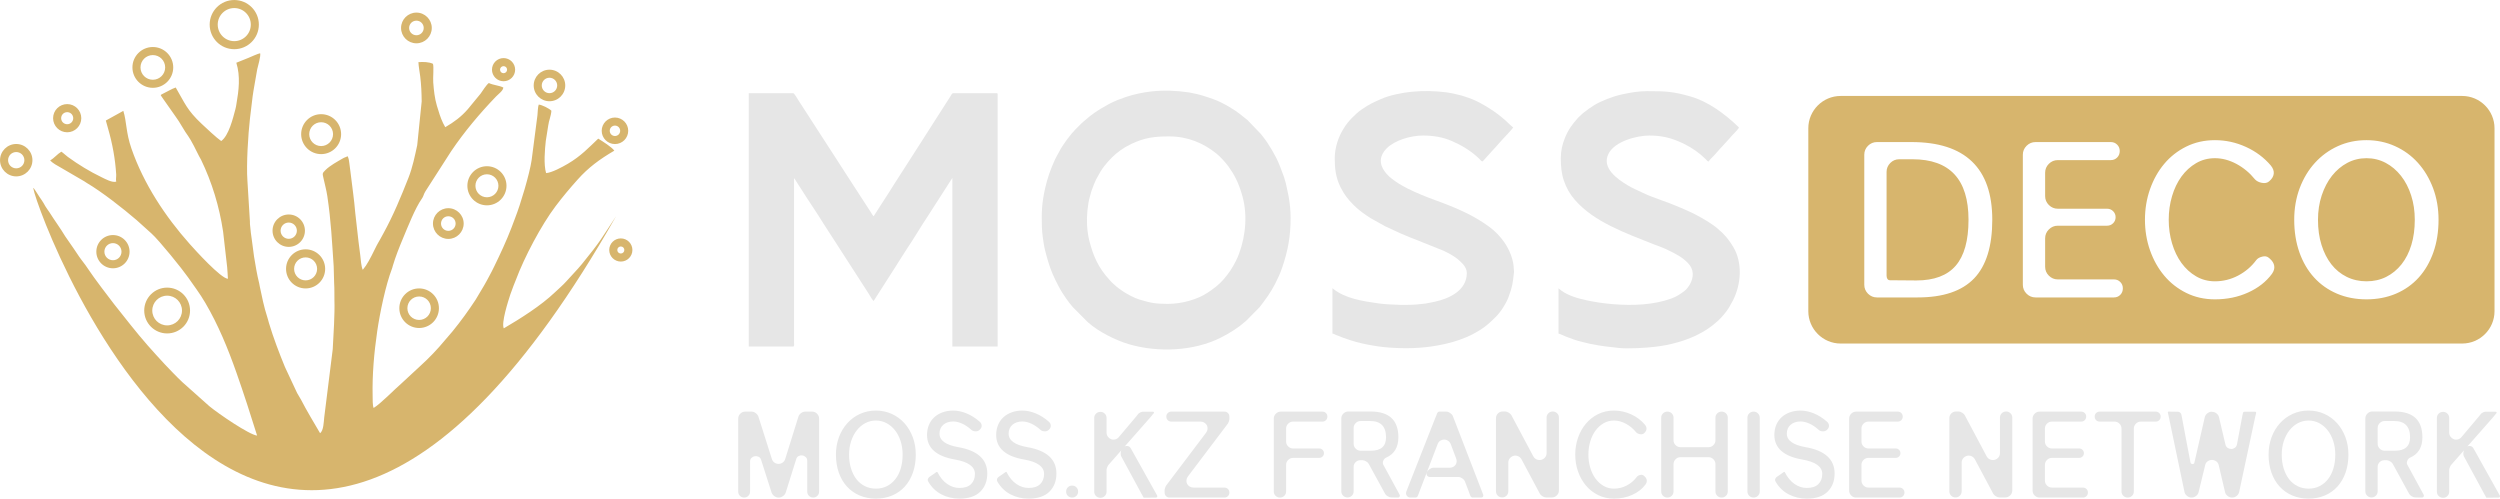 <?xml version="1.0" encoding="UTF-8"?> <!-- Creator: CorelDRAW 2019 (64-Bit) --> <svg xmlns="http://www.w3.org/2000/svg" xmlns:xlink="http://www.w3.org/1999/xlink" xmlns:xodm="http://www.corel.com/coreldraw/odm/2003" xml:space="preserve" width="94.25mm" height="18.798mm" style="shape-rendering:geometricPrecision; text-rendering:geometricPrecision; image-rendering:optimizeQuality; fill-rule:evenodd; clip-rule:evenodd" viewBox="0 0 15644.7 3120.36"> <defs> <style type="text/css"> <![CDATA[ .fil0 {fill:#D7B56D} .fil2 {fill:#D7B56D} .fil1 {fill:#E6E6E6} .fil3 {fill:#E6E6E6;fill-rule:nonzero} ]]> </style> </defs> <g id="Слой_x0020_1">  <g id="_1998396047056"> <path class="fil0" d="M210.66 1177.38c15.69,20.87 34.03,53.42 49.61,74.43 7.87,10.39 16.43,27.06 23.31,38.79 10.24,17.68 17.01,23.72 25.78,37.88 32.5,51.94 67.66,98.63 98.78,150.72l50.23 72.44c16,21.86 32.15,49.8 50.03,72.75 14.21,18.36 37.36,48.85 50.66,70.05 20.58,32.6 128.51,175.8 154.92,208.97 68.32,85.72 137.71,175.74 209.18,257.22 36.09,40.98 70.63,78.68 107.26,118.37 18.44,20.12 35.27,37.22 54.2,56.57 19.29,19.82 37.27,38.03 56.75,56.19l168.02 149.72c58,48.02 250.27,179.45 299.45,184.45 -41.32,-132.89 -83.53,-263.56 -129.71,-394.84 -53.67,-152.02 -112.66,-296.16 -194.66,-436.16 -35.27,-60.34 -71.11,-106.37 -107.7,-159.3 -34.41,-49.66 -182.33,-233.17 -229.02,-274.58l-92.08 -82.96c-86.43,-74.38 -218.76,-177.93 -313.26,-233.53 -6.72,-4.02 -8.96,-6.21 -15.25,-10.06l-148.91 -86.78c-18.21,-9.86 -48.9,-26.97 -64.47,-43.31 24.43,-14.31 44.78,-40.37 70.15,-55.24 13.2,8.86 27.16,23.07 40.5,32.78 67.53,49 136.66,91.21 211.86,127.48 22.54,10.91 66.1,35.07 90.88,27.31 -3.49,-12.63 0.66,-30.51 -0.15,-44.55 -5.91,-97.5 -23.54,-193.15 -50.84,-287.45 -5.25,-17.96 -8.96,-34.36 -14.01,-50.41 39.51,-23.07 71.43,-38.23 109.45,-60.52 21.6,69.47 15.49,134.14 50.84,236.02 76.59,221.02 211.92,425.49 364.45,596.76 36.73,41.4 194.61,215.47 239.26,218.1 -0.9,-24.2 -3.04,-47.31 -4.71,-72.52l-25.45 -222.73c-23.39,-156.16 -69.28,-308.18 -138.34,-450.6 -3.95,-8.02 -9.3,-15.16 -13.05,-23.45 -8.96,-20.1 -52.85,-105.69 -66.58,-123.08 -22.11,-28.25 -56.17,-93.25 -77.67,-120.61l-79.63 -113.27c-14.49,-23.01 -21.01,-22.62 -6.16,-29.45 25.4,-11.87 62.81,-34.59 84.92,-41.37 59.33,101.22 68.82,139.2 163.22,228.21 25.53,24.07 94.05,88.31 121.41,106.75 46.99,-33.07 73.38,-141.09 88.92,-199.67 3.54,-13.33 3.95,-18.34 6.24,-31.74 14.82,-85.05 25.98,-173.16 -0.56,-258.55l74.61 -29.98c15.87,-6.39 63.01,-28.25 74.58,-29.31 4.86,17.68 -14.11,80.49 -18.39,100.03l-17.86 102.22c-4.78,23.97 -7.2,44.37 -11.02,68.42l-16.62 138.29c-11.35,98.75 -23.07,286.63 -15.92,388.09l15.54 253.57c0.46,7.62 0.33,11.09 0.33,17.91l5.66 54.89c2.14,14.24 2.62,22.82 5.15,37.08l14.69 110.78c9.58,56.8 18.34,113.12 32.4,168.88 2.09,8.38 1.94,11.2 3.52,18.72 13.06,62.71 26.59,129.57 46.51,190.43 5.05,15.06 6.57,24.02 10.91,38.51 28.22,93.64 63.01,185.08 100.23,275.66l76.01 162.46c7.24,14.06 17.43,28.02 24.63,42.08 35.36,68.7 79.58,141.91 119.13,209.33 22.57,-15.97 22.92,-72.62 25.91,-97.97l53.28 -427.31c4.86,-84.16 13.53,-226.5 10.67,-304.64l-0.28 -53.6c0.28,-19.12 -0.66,-34.08 -1.48,-53.85l-2.95 -107.75c-10.82,-154.87 -15.97,-279.73 -39.74,-438.17 -5.91,-38.89 -15.74,-73.48 -24.32,-113.27 -6.04,-27.97 -8.57,-29.26 12.83,-50.13 29.5,-28.78 71.33,-50.89 107.78,-72.24 14.54,-8.53 17.01,-6.44 30.41,-14.29 7.62,13 9.81,32.2 11.24,45.22 1.73,15.44 4.02,29.5 5.73,43.99 10.34,88.11 23.97,177.79 31.26,266.52l20.02 176.8c3.47,29.83 7.72,56.98 11.2,87.58 2.52,23.36 6.14,71.48 15.62,90.98l19.64 -26.03c22.01,-32.78 49.6,-89.87 66.91,-125.14 6.62,-13.25 13.53,-23.72 20.77,-36.92 7.59,-14.06 14.26,-26.16 21.35,-38.99 62,-112.41 110.6,-230.01 157.39,-348.95 25.75,-65.33 39.8,-135.48 54.76,-204l27.92 -273.57c-0.43,-51.04 -2.66,-105.5 -9.05,-156.12 -3.92,-30.92 -9.96,-60.37 -11.3,-89.83 28.12,-2.27 65.48,-1.99 90.98,10.39 6.34,20.63 -0.71,86.78 1.66,116.33 3.97,50.84 8.63,97.25 22.97,146.39 3,10.44 5.43,16.63 8.43,26.69 10.67,37.17 23.74,72.95 43.79,107.21 56.24,-32.88 99.41,-64.9 141.06,-112.51l80.01 -97.25c11.72,-16.07 36.07,-55.66 51.66,-66.68 28.68,13.83 62.38,14.34 90.73,28.12 -1.15,20.15 -29.7,39.46 -46.41,56.95 -102.12,106.55 -197.28,219.24 -279.86,341.48l-160.45 249.93c-3,5.91 -6.16,10.14 -8.4,15.69 -5.28,12.71 -6.76,20.1 -14.96,31.72 -42.26,60.01 -88.49,178.51 -117.61,247.84 -23.49,56.04 -46.66,114.09 -64.09,172.8 -1.96,6.62 -2.19,10.06 -4.81,16.48 -39.99,104.51 -76.11,278.33 -92.64,392.57 -19.49,134.9 -31.69,270.47 -28.6,406.99 0.43,16.78 -0.9,57.75 6.29,72.95 45.51,-28.07 128.38,-114.32 175.27,-154.77l114.55 -106.07c56.19,-50.56 109.94,-107.03 157.11,-164.12l46.76 -54.56c53.18,-65.28 98.83,-128.43 144.81,-198.39l52.85 -88.77c11.87,-19.77 20.96,-38.03 32.12,-58.46 11.72,-21.35 20.82,-39.27 31.26,-60.95 38.79,-79.48 75.91,-159.15 107.65,-241.55l22.87 -60.85c34.36,-87.49 90.73,-276.43 103.45,-362.92l36.32 -280.19c1.48,-16.02 2.81,-55.86 8.15,-66.96 19.26,1.1 65.18,23.84 79.19,38.41 -2.09,33.41 -16.05,61.38 -19.87,92.92l-15.25 96.31c-5.66,50.61 -14.24,148.45 2.11,201.05 35.87,-2.9 97.49,-35.89 135.62,-58.18 82.48,-48.32 133.14,-103.16 190.51,-157.54 26.54,16.43 84.69,52.65 100.64,75.29 -93.15,54.56 -162.72,106.12 -229.43,180.83 -49.42,55.19 -92.64,106.52 -138.1,166.74 -89.3,118.09 -196.04,320.08 -248.46,461.04 -4.86,12.91 -9.4,23.16 -14.54,36.27l-20.2 54.94c-14.59,44.83 -57.33,178.03 -41.03,212.19 103.13,-60.42 232.35,-141.66 320.8,-226.1 23.64,-22.64 49.42,-43.99 71.01,-68.44 32.12,-36.35 67.48,-71.43 97.49,-108.18 119.76,-146.9 120.76,-158.54 213.3,-298.77 -2271.69,3998.85 -3709.61,-263.2 -3644.43,-175.88zm1701.68 382.88c33.75,0 64.42,13.73 86.53,35.84 22.11,22.11 35.84,52.8 35.84,86.53 0,33.75 -13.73,64.44 -35.84,86.55 -22.11,22.11 -52.79,35.84 -86.53,35.84 -33.73,0 -64.42,-13.73 -86.53,-35.84 -22.11,-22.11 -35.84,-52.8 -35.84,-86.55 0,-33.73 13.73,-64.42 35.84,-86.53 22.11,-22.11 52.8,-35.84 86.53,-35.84zm50.89 71.48c-12.96,-12.95 -31.02,-21.05 -50.89,-21.05 -19.87,0 -37.93,8.1 -50.89,21.05 -12.96,12.96 -21.06,31.02 -21.06,50.89 0,19.89 8.1,37.95 21.06,50.89 12.96,12.96 31.02,21.06 50.89,21.06 19.87,0 37.93,-8.1 50.89,-21.06 12.96,-12.95 21.06,-31.01 21.06,-50.89 0,-19.87 -8.1,-37.93 -21.06,-50.89zm659.52 173.18c34.11,0 65.09,13.86 87.48,36.27 22.49,22.49 36.37,53.47 36.37,87.58 0,34.21 -13.88,65.18 -36.27,87.59 -22.34,22.34 -53.37,36.25 -87.58,36.25 -34.13,0 -65.1,-13.91 -87.49,-36.25 -22.44,-22.49 -36.35,-53.47 -36.35,-87.59 0,-34.21 13.91,-65.23 36.25,-87.58 22.39,-22.41 53.37,-36.27 87.59,-36.27zm51.99 71.86c-13.2,-13.25 -31.64,-21.45 -51.99,-21.45 -20.3,0 -38.69,8.25 -51.94,21.5 -13.21,13.2 -21.5,31.64 -21.5,51.94 0,20.3 8.23,38.74 21.45,51.99 13.25,13.2 31.69,21.45 51.99,21.45 20.3,0 38.74,-8.3 51.94,-21.5 13.25,-13.25 21.5,-31.64 21.5,-51.94 0,-20.35 -8.2,-38.79 -21.45,-51.99zm476.38 -1513.26c19.92,0 38.08,8.15 51.18,21.21 13.16,13.2 21.3,31.36 21.3,51.27 0,20.02 -8.13,38.16 -21.2,51.22 -13.11,13.1 -31.26,21.25 -51.27,21.25 -19.87,0 -38.03,-8.15 -51.13,-21.25 -13.21,-13.2 -21.36,-31.36 -21.36,-51.22 0,-20.02 8.15,-38.18 21.26,-51.27 13.05,-13.06 31.21,-21.21 51.22,-21.21zm15.67 56.8c-3.95,-3.9 -9.58,-6.37 -15.67,-6.37 -6.09,0 -11.67,2.52 -15.59,6.42 -3.95,3.97 -6.47,9.53 -6.47,15.64 0,6.14 2.47,11.72 6.37,15.59 3.97,4 9.54,6.47 15.69,6.47 6.09,0 11.67,-2.52 15.64,-6.47 3.9,-3.92 6.42,-9.49 6.42,-15.59 0,-6.11 -2.47,-11.72 -6.39,-15.69zm-3065.38 480.73c27.92,0 53.22,11.39 71.61,29.68 18.41,18.49 29.8,43.81 29.8,71.72 0,27.82 -11.39,53.23 -29.7,71.63 -18.49,18.39 -43.79,29.78 -71.71,29.78 -27.84,0 -53.23,-11.39 -71.63,-29.7 -18.39,-18.47 -29.78,-43.89 -29.78,-71.71 0,-27.92 11.39,-53.23 29.68,-71.63 18.49,-18.39 43.89,-29.78 71.72,-29.78zm36.12 65.28c-9.25,-9.15 -22.06,-14.87 -36.12,-14.87 -14.06,0 -26.92,5.78 -36.12,14.87 -9.16,9.25 -14.87,22.06 -14.87,36.12 0,14.06 5.76,26.92 14.87,36.12 9.2,9.1 22.06,14.87 36.12,14.87 14.06,0 26.87,-5.73 36.12,-14.87 9.1,-9.2 14.86,-22.06 14.86,-36.12 0,-14.06 -5.71,-26.87 -14.86,-36.12zm3747.39 525.61c19.92,0 38.08,8.13 51.18,21.2 13.16,13.2 21.31,31.36 21.31,51.27 0,20.02 -8.15,38.18 -21.21,51.22 -13.1,13.11 -31.26,21.26 -51.27,21.26 -19.87,0 -38.03,-8.15 -51.13,-21.26 -13.2,-13.2 -21.35,-31.36 -21.35,-51.22 0,-20.02 8.15,-38.16 21.25,-51.27 13.06,-13.06 31.21,-21.2 51.22,-21.2zm15.69 56.8c-3.97,-3.92 -9.58,-6.39 -15.69,-6.39 -6.09,0 -11.67,2.52 -15.59,6.42 -3.95,3.97 -6.47,9.54 -6.47,15.64 0,6.14 2.47,11.72 6.39,15.59 3.95,4 9.53,6.47 15.67,6.47 6.11,0 11.69,-2.52 15.64,-6.47 3.9,-3.92 6.42,-9.48 6.42,-15.59 0,-6.09 -2.47,-11.72 -6.37,-15.67zm-3480.26 -897.35c24.3,0 46.46,9.91 62.38,25.83 15.92,15.92 25.83,38.08 25.83,62.38 0,24.25 -9.91,46.31 -25.83,62.28 -15.92,16 -38.08,25.91 -62.38,25.91 -24.25,0 -46.33,-9.91 -62.28,-25.81 -16.02,-16.07 -25.93,-38.13 -25.93,-62.38 0,-24.3 9.91,-46.46 25.83,-62.38 16.05,-15.92 38.13,-25.83 62.38,-25.83zm26.72 61.47c-6.76,-6.77 -16.28,-11.06 -26.72,-11.06 -10.44,0 -19.97,4.28 -26.79,11.01 -6.71,6.82 -11.01,16.35 -11.01,26.79 0,10.42 4.3,19.97 11.01,26.77 6.82,6.72 16.35,11.01 26.79,11.01 10.44,0 19.97,-4.28 26.72,-11.06 6.77,-6.76 11.06,-16.3 11.06,-26.72 0,-10.44 -4.28,-19.97 -11.06,-26.74zm2991.4 -276.81c27.26,0 51.99,11.1 69.8,28.92 17.83,17.83 28.93,42.56 28.93,69.82 0,27.26 -11.1,51.99 -28.93,69.82 -17.81,17.81 -42.54,28.92 -69.8,28.92 -27.26,0 -51.99,-11.1 -69.82,-28.92 -17.83,-17.83 -28.92,-42.56 -28.92,-69.82 0,-27.26 11.09,-51.99 28.92,-69.82 17.83,-17.81 42.56,-28.92 69.82,-28.92zm34.16 64.57c-8.71,-8.73 -20.82,-14.16 -34.16,-14.16 -13.35,0 -25.45,5.43 -34.18,14.16 -8.71,8.71 -14.14,20.82 -14.14,34.16 0,13.35 5.43,25.45 14.14,34.16 8.73,8.73 20.83,14.16 34.18,14.16 13.35,0 25.45,-5.43 34.16,-14.16 8.71,-8.71 14.16,-20.82 14.16,-34.16 0,-13.35 -5.44,-25.45 -14.16,-34.16zm375.66 234.88c22.82,0 43.54,9.33 58.61,24.3 15.06,15.16 24.38,35.89 24.38,58.71 0,22.82 -9.33,43.56 -24.3,58.61 -15.16,15.06 -35.87,24.4 -58.69,24.4 -22.84,0 -43.56,-9.35 -58.63,-24.32 -15.06,-15.14 -24.38,-35.87 -24.38,-58.69 0,-22.82 9.33,-43.56 24.3,-58.61 15.16,-15.07 35.87,-24.4 58.71,-24.4zm23.11 59.89c-5.86,-5.76 -14.11,-9.48 -23.11,-9.48 -9.01,0 -17.26,3.72 -23.12,9.48 -5.76,5.86 -9.48,14.11 -9.48,23.12 0,9 3.72,17.25 9.48,23.11 5.86,5.76 14.11,9.48 23.12,9.48 9,0 17.25,-3.72 23.11,-9.48 5.76,-5.86 9.48,-14.11 9.48,-23.11 0,-9.01 -3.72,-17.26 -9.48,-23.12zm-2064.6 546.86c28.02,0 53.38,11.4 71.68,29.7 18.29,18.29 29.68,43.66 29.68,71.68 0,27.92 -11.39,53.37 -29.68,71.66 -18.29,18.31 -43.66,29.7 -71.68,29.7 -27.92,0 -53.37,-11.39 -71.66,-29.7 -18.31,-18.29 -29.7,-43.74 -29.7,-71.66 0,-28.02 11.39,-53.38 29.7,-71.68 18.29,-18.29 43.74,-29.7 71.66,-29.7zm36.04 65.33c-9.2,-9.2 -21.98,-14.91 -36.04,-14.91 -14.06,0 -26.82,5.71 -36.02,14.91 -9.2,9.2 -14.92,21.98 -14.92,36.04 0,14.04 5.73,26.82 14.92,36.02 9.2,9.2 21.96,14.91 36.02,14.91 14.06,0 26.84,-5.71 36.04,-14.91 9.2,-9.2 14.91,-21.98 14.91,-36.02 0,-14.06 -5.71,-26.84 -14.91,-36.04zm-796.99 392.29c39.54,0 75.48,16.05 101.4,41.98 25.91,25.91 41.98,61.85 41.98,101.4 0,39.56 -16.07,75.48 -41.98,101.4 -26.03,25.88 -61.9,41.98 -101.4,41.98 -39.51,0 -75.39,-16.1 -101.32,-41.98 -25.96,-26.03 -42.06,-61.9 -42.06,-101.4 0,-39.51 16.1,-75.39 41.98,-101.32 25.91,-26.01 61.85,-42.06 101.4,-42.06zm65.75 77.62c-16.77,-16.77 -40.07,-27.21 -65.75,-27.21 -25.7,0 -48.98,10.44 -65.77,27.21 -16.77,16.78 -27.21,40.07 -27.21,65.77 0,25.68 10.47,49.03 27.16,65.8 16.78,16.68 40.12,27.17 65.82,27.17 25.68,0 48.98,-10.44 65.8,-27.17 16.73,-16.81 27.17,-40.12 27.17,-65.8 0,-25.7 -10.44,-48.98 -27.22,-65.77zm-404.85 -406.53c28.73,0 54.76,11.69 73.53,30.46 18.77,18.77 30.44,44.78 30.44,73.52 0,28.65 -11.67,54.76 -30.44,73.53 -18.77,18.77 -44.8,30.46 -73.53,30.46 -28.63,0 -54.74,-11.69 -73.52,-30.46 -18.77,-18.77 -30.46,-44.88 -30.46,-73.53 0,-28.73 11.69,-54.74 30.46,-73.52 18.77,-18.77 44.88,-30.46 73.52,-30.46zm37.9 66.1c-9.63,-9.63 -23.12,-15.67 -37.9,-15.67 -14.77,0 -28.25,6.04 -37.88,15.67 -9.63,9.63 -15.69,23.12 -15.69,37.88 0,14.77 6.06,28.27 15.69,37.9 9.63,9.63 23.11,15.67 37.88,15.67 14.77,0 28.27,-6.04 37.9,-15.67 9.61,-9.63 15.67,-23.12 15.67,-37.9 0,-14.76 -6.06,-28.25 -15.67,-37.88zm721.27 -1537.03c42.46,0 81,17.25 108.84,45.08 27.82,27.82 45.07,66.38 45.07,108.84 0,42.46 -17.25,81 -45.07,108.84 -27.84,27.82 -66.38,45.07 -108.84,45.07 -42.46,0 -81.02,-17.25 -108.84,-45.07 -27.84,-27.84 -45.08,-66.38 -45.08,-108.84 0,-42.46 17.25,-81.02 45.08,-108.84 27.82,-27.84 66.38,-45.08 108.84,-45.08zm73.19 80.72c-18.72,-18.72 -44.6,-30.31 -73.19,-30.31 -28.6,0 -54.48,11.59 -73.2,30.31 -18.72,18.72 -30.31,44.6 -30.31,73.2 0,28.58 11.59,54.46 30.31,73.19 18.72,18.72 44.6,30.31 73.2,30.31 28.58,0 54.46,-11.59 73.19,-30.31 18.72,-18.72 30.31,-44.6 30.31,-73.19 0,-28.6 -11.59,-54.48 -30.31,-73.2zm-582.78 213.43c35.26,0 67.18,14.36 90.25,37.41 23.06,23.06 37.4,54.99 37.4,90.25 0,35.17 -14.34,67.19 -37.4,90.27 -23.07,23.06 -54.99,37.4 -90.25,37.4 -35.17,0 -67.19,-14.34 -90.27,-37.4 -23.06,-23.07 -37.4,-55.09 -37.4,-90.27 0,-35.26 14.34,-67.19 37.4,-90.25 23.07,-23.06 55.09,-37.41 90.27,-37.41zm54.59 73.05c-13.91,-13.91 -33.3,-22.62 -54.59,-22.62 -21.31,0 -40.7,8.71 -54.61,22.62 -13.93,13.93 -22.64,33.31 -22.64,54.61 0,21.31 8.71,40.7 22.64,54.61 13.91,13.91 33.3,22.64 54.61,22.64 21.3,0 40.68,-8.73 54.59,-22.64 13.93,-13.91 22.64,-33.3 22.64,-54.61 0,-21.3 -8.71,-40.68 -22.64,-54.61zm1794.55 935.61c26.46,0 50.46,10.77 67.86,28.17 17.5,17.5 28.27,41.5 28.27,67.96 0,26.39 -10.82,50.51 -28.22,67.91 -17.3,17.38 -41.37,28.2 -67.91,28.2 -26.54,0 -50.59,-10.82 -67.94,-28.17 -17.35,-17.35 -28.17,-41.4 -28.17,-67.94 0,-26.54 10.82,-50.61 28.17,-67.96 17.43,-17.35 41.55,-28.17 67.94,-28.17zm32.37 63.76c-8.2,-8.23 -19.69,-13.33 -32.37,-13.33 -12.67,0 -24.15,5.1 -32.3,13.3 -8.25,8.33 -13.4,19.82 -13.4,32.4 0,12.58 5.15,24.05 13.4,32.3 8.25,8.25 19.72,13.4 32.3,13.4 12.58,0 24.07,-5.15 32.32,-13.4 8.28,-8.15 13.38,-19.64 13.38,-32.3 0,-12.68 -5.1,-24.17 -13.33,-32.37zm209.28 -326.41c33.75,0 64.42,13.71 86.53,35.82 22.11,22.11 35.84,52.8 35.84,86.55 0,33.73 -13.73,64.42 -35.84,86.53 -22.11,22.11 -52.79,35.84 -86.53,35.84 -33.73,0 -64.42,-13.73 -86.53,-35.84 -22.11,-22.11 -35.84,-52.8 -35.84,-86.53 0,-33.75 13.73,-64.44 35.84,-86.55 22.11,-22.11 52.8,-35.82 86.53,-35.82zm50.89 71.48c-12.96,-12.96 -31.02,-21.06 -50.89,-21.06 -19.87,0 -37.93,8.1 -50.89,21.06 -12.96,12.96 -21.06,31.02 -21.06,50.89 0,19.87 8.1,37.93 21.06,50.89 12.96,12.96 31.02,21.06 50.89,21.06 19.87,0 37.93,-8.1 50.89,-21.06 12.96,-12.96 21.06,-31.02 21.06,-50.89 0,-19.87 -8.1,-37.93 -21.06,-50.89zm-492.15 -1032.88c26.44,0 50.46,10.77 67.86,28.17 17.48,17.5 28.25,41.51 28.25,67.96 0,26.39 -10.82,50.51 -28.22,67.91 -17.3,17.4 -41.35,28.2 -67.89,28.2 -26.54,0 -50.61,-10.81 -67.96,-28.15 -17.35,-17.35 -28.17,-41.41 -28.17,-67.96 0,-26.54 10.82,-50.61 28.17,-67.96 17.45,-17.35 41.55,-28.17 67.96,-28.17zm32.35 63.77c-8.2,-8.25 -19.69,-13.35 -32.35,-13.35 -12.68,0 -24.17,5.1 -32.32,13.3 -8.23,8.33 -13.38,19.82 -13.38,32.4 0,12.58 5.15,24.07 13.38,32.3 8.25,8.25 19.74,13.4 32.32,13.4 12.57,0 24.05,-5.15 32.3,-13.4 8.28,-8.15 13.4,-19.64 13.4,-32.3 0,-12.68 -5.11,-24.17 -13.35,-32.35zm-628.64 571.92c34.46,0 65.82,14.01 88.41,36.6 22.59,22.57 36.6,53.93 36.6,88.39 0,34.49 -14.01,65.75 -36.6,88.34 -22.59,22.59 -53.9,36.65 -88.41,36.65 -34.49,0 -65.75,-14.06 -88.34,-36.65 -22.59,-22.59 -36.65,-53.85 -36.65,-88.34 0,-34.51 14.06,-65.82 36.65,-88.39 22.59,-22.59 53.85,-36.6 88.34,-36.6zm52.75 72.24c-13.43,-13.45 -32.15,-21.83 -52.75,-21.83 -20.58,0 -39.26,8.38 -52.7,21.83 -13.43,13.43 -21.86,32.17 -21.86,52.75 0,20.53 8.43,39.26 21.86,52.7 13.45,13.43 32.17,21.88 52.7,21.88 20.6,0 39.32,-8.45 52.75,-21.88 13.45,-13.45 21.83,-32.12 21.83,-52.7 0,-20.58 -8.38,-39.32 -21.83,-52.75z"></path> <path class="fil1" d="M4685.59 2168.66l277.9 0c8.83,0 5.44,-18.62 5.41,-27.04l0 -1026.43c4.68,3.44 11.3,16.08 15.52,22.39l31.06 48.32c45.81,73.25 95.08,143.38 140.06,217.15 10.31,16.9 21.08,31.19 31.16,48.24 5.28,8.96 10.08,15.24 15.75,23.95 5.61,8.61 10.14,16.17 15.49,24.18l139.32 216.1c5.63,8.3 9.96,15.8 15.54,24.17l62.28 96.49c5.89,9.98 24.1,41.75 31.9,47.46l137.91 -215.71c26.36,-40.22 50.31,-81.42 77.22,-121.26 42.64,-63.13 80.61,-129.34 123.07,-192.65l154.49 -240.65 0 1055.27 283.31 0 0 -1580.21c0,-4.13 -1.26,-5.39 -5.41,-5.39l-270.7 0c-10.89,0 -14.36,12.57 -19.5,20.2 -5.59,8.33 -9.88,15.55 -15.52,24.15 -5.68,8.66 -10.13,16.07 -15.52,24.17l-77.47 120.97c-20.85,32.52 -40.85,64.31 -61.8,96.96l-162.87 253.95c-2.87,4.7 -5.05,7.5 -7.88,11.93 -30.96,48.19 -60.67,97.87 -92.76,145.41l-46.56 72.51c-4.75,-3.5 -12.78,-17.43 -16.32,-23.36l-46.83 -72.27c-2.82,-4.25 -4.81,-7.12 -7.77,-12.05 -3.37,-5.54 -4.58,-6.41 -7.92,-11.92l-124.73 -192.83c-5.63,-8.4 -9.78,-15.55 -15.5,-24.17l-78.7 -121.57c-2.82,-4.23 -4.81,-7.19 -7.79,-12.08l-62.33 -96.41c-3.12,-4.5 -4.8,-7.27 -7.83,-12.03 -10.61,-16.62 -20.62,-31.12 -31.07,-48.29l-62.4 -96.37c-4.76,-7.19 -26.87,-46.89 -34.31,-46.89l-277.9 0 0 1585.6zm1833.49 -813.54c0,42.21 0.45,88.37 6.42,128.84 4.4,29.6 7.65,55.89 14.51,82.93 13.13,51.69 26.51,98.32 46.59,146.44 11.64,27.82 25.46,54.01 38.96,80.14 13.38,25.88 29.5,50.58 46.18,74.68 3.59,5.2 6.49,8.58 10.04,13.43 3.83,5.21 6.72,9.79 10.51,14.72 7.1,9.25 14.13,17.68 22.09,26.61l90.08 90.37c2.87,2.32 3.77,3.62 6.54,6.09 62.53,55.87 171,110.33 251.91,134.22 183.99,54.3 408.01,44 575.63,-40.24 59.11,-29.71 111.35,-62.83 159.58,-105.67l84.24 -85.37c36.05,-46.41 70.55,-93.6 97.25,-146.26 16.5,-32.48 32.1,-65.77 43.84,-100.52 36.8,-109.07 53,-194.56 53,-313.21 0,-46.15 -5.03,-90.53 -12.4,-133.72l-17.15 -80.26c-4.22,-12.96 -7.02,-24.57 -10.89,-37.8 -1.05,-3.54 -1.99,-5.63 -2.86,-7.97 -14.26,-38.51 -27.85,-77.27 -46.3,-114.27l-26.24 -47.76c-17.99,-29.76 -36.78,-60.7 -58.79,-87.34 -3.95,-4.76 -6.24,-8.2 -10.19,-13.26l-84.84 -88.36c-47.91,-37.05 -53.1,-45.96 -113.02,-81.85 -30.94,-18.54 -65.35,-36.37 -99.36,-48.59 -43.59,-15.67 -85.62,-29.81 -132.84,-38.59 -6.09,-1.13 -12.83,-2.9 -21.11,-4.17 -77.3,-11.7 -157.61,-14.86 -235.64,-6.16 -53.17,5.93 -109.42,17.99 -159.93,34.96 -32.73,11.01 -66.1,23.85 -96.08,39.22 -3.17,1.64 -5,2.21 -8.47,4.17 -31.31,17.43 -61.83,34.54 -91.03,55.13 -9.88,6.97 -18.21,12.86 -28.09,20.65l-39.21 32.95c-5.86,4.9 -7.98,6.27 -13.45,11.79l-37.03 36.97c-31.77,31.59 -82.03,99.05 -103,140.59l-17.18 31.51c-2.97,5.69 -5.76,10.27 -8.7,16.57 -27.26,58.96 -48.59,118.63 -62.7,182.66 -8.93,40.6 -17.03,85.32 -19.09,127.03 -0.86,17.38 -1.81,30.51 -1.81,48.7zm788.61 546.58c-80.95,0 -109.27,-7.04 -176.83,-27.06 -32.1,-9.53 -75.68,-32.83 -103.69,-51.51 -16.27,-10.81 -39.74,-27.65 -52.87,-40.95 -3.22,-3.27 -4.43,-4.17 -7.62,-6.81l-5.69 -5.13c-0.76,-0.7 -1.81,-1.63 -2.86,-2.56l-15.5 -16.98c-70.91,-77.09 -101.85,-150.44 -126.5,-246.95 -4.1,-15.95 -6.97,-34.68 -9.36,-51.97 -7.93,-57.23 -5.71,-121.59 4.17,-178.34 1.73,-9.84 2.44,-16.6 4.81,-25.86 13.83,-54.4 13.08,-48.85 29.73,-92.96l13.61 -31.47c2.37,-5.28 3.15,-5.36 5.89,-10.36 15.47,-28.52 26.48,-49.4 47.26,-75.43l20.52 -24.58c34.74,-38.99 63.94,-64.14 108.62,-91.64l40.12 -21.23c82.85,-38.56 142.22,-46.28 235.23,-46.28 116.16,0 214.99,42.34 296.25,107.94 23.32,18.86 57.52,56.4 74.75,80.42 18.96,26.39 32.37,48.14 47.08,77.4 7.54,14.94 12.76,27.97 19.16,43.97 6.31,15.69 10.39,29.91 15.54,45.85 39.19,121.59 28.05,260.64 -15.77,378.86 -5.89,15.9 -11.79,29.11 -19.16,43.97 -22.82,45.95 -43.19,75.41 -75.48,113.97 -28.98,34.58 -65.6,61.77 -103.08,86.4 -63.06,41.4 -158.12,69.27 -248.31,69.27z"></path> <path class="fil1" d="M8352.58 988.93c0,67.51 6.62,123.61 37.3,184.6 22.71,45.15 46.68,75.23 80.44,108.99 23.75,23.74 49.7,44.37 77.48,63.24 10.14,6.89 18.89,12.53 29.25,19.47l90.3 50.44 97.45 45.13c39.34,16.4 77.09,33 116.78,47.41l151.97 60.94c35.24,16.93 73.58,36.8 101.77,64.26l17.28 17c2.47,2.95 3.34,3.47 5.93,6.71 11.27,14.23 20.58,30.94 20.58,51.57 0,109.42 -110.7,160.12 -199.54,179.35l-57.2 11.39c-11.19,1.48 -19.89,1.79 -30.97,3.3 -67.56,9.31 -198.94,5.36 -268.23,-4.55 -94.6,-13.48 -202.86,-29.48 -279.68,-90.22 -4.81,-3.82 1.43,-1.23 -5.34,-3.69l0 283.21c6.03,0.51 17.64,6.54 23.4,9.06 27.7,12.13 56.85,21.71 85.82,31.49 49.48,16.62 98.23,26.87 150.39,35.49 18.34,3.04 41.4,6.59 60.11,8.47 97.97,9.84 202.92,10.27 300.53,-3.87 118.1,-17.11 238.66,-52.29 334.14,-124.18 24.25,-18.24 45.15,-38.36 66.58,-59.72 32.5,-32.37 64.59,-81.58 81.4,-126.09 24.77,-65.48 25.89,-87.88 33.86,-153.89 0.93,-7.87 -0.98,-9.51 -1.13,-19.01 -0.95,-59.72 -26.63,-121.24 -59.79,-169.31 -25.1,-36.35 -56.69,-68.97 -92.31,-95.36 -100.87,-74.8 -214.79,-122.58 -335.37,-166.24 -59.91,-21.74 -119.58,-45.83 -176.63,-74.18 -9.46,-4.71 -17.68,-9.56 -27.09,-14.42 -8.53,-4.42 -17.55,-9.84 -26.29,-15.2 -17.73,-10.87 -32.63,-21.68 -48.72,-34.28 -15.55,-12.15 -29.11,-26.18 -40.98,-42 -38.14,-50.88 -31.9,-102.27 10.91,-145.29 50.46,-50.74 149.21,-80.72 227.84,-80.72 64.92,0 124.46,9.78 180.42,34.31 29.03,12.7 57.8,26.82 84.52,43.61 32.3,20.32 62.2,42.54 89.22,69.57 5.38,5.38 9.79,12.76 17.6,14.87 8.6,-5.79 27.27,-29.99 36.55,-39.22l36.09 -39.67c16.86,-16.73 31.37,-36.29 47.76,-53.3 13.94,-14.41 64.87,-69 72.67,-80.69 -10.11,-6.76 -38.74,-34.33 -47.32,-42.86l-24.43 -20.67c-8.95,-7.34 -16.83,-13.78 -26.18,-20.73 -9.36,-6.97 -16.52,-12.33 -26.23,-18.89 -56.29,-38.11 -115.51,-71.68 -181.59,-90.86 -7.69,-2.24 -11.27,-4.12 -17.6,-5.88l-55.42 -13.13c-11.7,-2.31 -26.69,-5.31 -38.39,-6.72 -75.63,-9.06 -141.62,-10.97 -217.88,-3.77 -56.5,5.36 -139.88,21.66 -192.65,45.56 -54.51,24.67 -66.81,29.05 -117.52,62.89 -24.14,16.1 -43.82,34.92 -63.97,55.08 -11.15,11.12 -18.06,19.44 -28.04,31.54 -9.51,11.52 -16.02,22.62 -24.22,35.32 -33.5,51.74 -55.59,122.07 -55.59,184.33z"></path> <path class="fil1" d="M9767.39 990.74c0,50.36 3.93,94.18 18.72,138.2 16.08,47.89 38.58,86.8 70.11,122.97 61.22,70.2 141.64,121.89 224.55,163.34 88.39,44.19 180.6,79.13 272.59,115.38 8.15,3.22 15.87,5.86 23.79,8.68 8.1,2.94 14.69,5.79 23.4,9.08 14.39,5.43 30.59,13.06 44.73,20.2 26.46,13.31 36.42,17.81 62.35,33.33 20.35,12.2 37.45,26.51 54.25,43.16 39.21,38.96 40.55,89.55 10.49,139.48 -6.71,11.17 -19.49,27.17 -29.76,35.22 -25.05,19.55 -51.32,36.72 -82.03,47.86 -114.87,41.71 -242.85,45.5 -364.9,36 -56.25,-4.38 -110.87,-12.48 -165.44,-24.02 -53.78,-11.39 -114.7,-28.68 -159.27,-60.87 -6.11,-4.43 -11.29,-9.96 -18.01,-14.47l0 283.21c11.82,2.77 35.52,14.56 47.44,19.32 31.64,12.67 67.69,25.45 100.67,32.85 17.84,4 35.34,9.25 53.85,12.93 71.63,14.33 106.7,17.18 175.47,24.85 59.14,6.59 173.01,-0.95 223.64,-6.82 50.61,-5.86 99.23,-15.14 147.63,-29.21 9.15,-2.66 19.02,-5.89 27.67,-8.42 18.69,-5.44 34.46,-13.18 52.62,-19.57 17.25,-6.04 32.8,-14.74 48.05,-22.33 30.77,-15.29 60.14,-34.58 87.39,-55.13 7.82,-5.88 12.58,-10.13 19.5,-16.58 4.12,-3.87 5.81,-4.25 9.96,-8.1 15.35,-14.18 29.88,-28.87 42.99,-45.42 10.97,-13.88 21.01,-26.39 30.39,-41.75l25.11 -45.27c50.79,-100.76 60.7,-234.96 0.83,-333.97 -17.68,-29.3 -37.1,-56.77 -61.45,-81.07 -4.3,-4.33 -7.29,-7.54 -11.7,-11.79 -5.16,-4.98 -8.32,-6.32 -13.56,-11.67 -15.16,-15.37 -34.66,-29.15 -52.69,-41.15 -39.09,-25.91 -79.86,-48.7 -121.89,-69.35l-66.3 -29.36c-45.55,-19.54 -89.24,-36.5 -136.54,-52.92 -34.23,-11.87 -68.92,-25.31 -101.57,-40.98 -32.04,-15.39 -64.97,-29 -95.21,-47.29 -64.34,-38.94 -164.05,-108.36 -119.55,-196.85 39.69,-78.96 177.78,-114.22 255.66,-114.22 76.52,0 135.28,14.03 200.93,44.49 4.66,2.14 6.72,2.64 11.27,4.98 3.12,1.61 1.86,1.06 4.75,2.47 50.44,24.57 96.96,57.07 136.33,96.42 5.41,5.41 9.31,13.21 18.47,13.99 2.03,-7.54 27.94,-32.1 34.79,-39.21 16.3,-16.95 30.99,-36.72 47.79,-53.25l47.36 -51.87c14.96,-19.59 47.13,-48.19 59.56,-66.73l-4.68 -6.16c-83.16,-79.64 -187.17,-157.92 -299.27,-189.71 -109.85,-31.16 -152.56,-33.23 -271.73,-33.23 -54.83,0 -105.31,9.13 -158.04,20.62 -31.94,6.94 -62.35,16.93 -92.29,28.63 -65.8,25.7 -98.6,47.91 -151.07,88.89l-27.95 26.16c-0.25,0.27 -0.61,0.66 -0.86,0.93l-1.74 1.89c-36.78,40.57 -62.05,75.79 -82.37,126.88 -15.95,40.09 -25.26,77.65 -25.26,126.3z"></path> <path class="fil2" d="M11518.37 600.52l3890.06 0c111.16,0 202.09,90.93 202.09,202.09l0 1145.14c0,111.16 -90.93,202.09 -202.09,202.09l-3890.06 0c-111.16,0 -202.09,-90.93 -202.09,-202.09l0 -1145.14c0,-111.16 90.93,-202.09 202.09,-202.09zm482.47 1260.81l-255.25 0c-21.46,0 -40.07,-7.75 -55.81,-23.26 -15.5,-15.69 -23.26,-34.29 -23.26,-55.79l0 -814.22c0,-21.46 7.75,-40.05 23.26,-55.79 15.74,-15.5 34.34,-23.22 55.81,-23.22l216.49 0c167.62,0 293.79,40.49 378.34,121.74 84.81,81.24 127.08,202.79 127.08,364.4 0,166.04 -38.08,288.44 -114.04,367.49 -76.14,79.01 -193.46,118.65 -352.63,118.65zm-194.84 -136.13c0,7.75 1.79,14.57 5.13,20.12 3.55,5.54 9.05,8.43 16.8,8.43 26.81,0 54.91,0.2 84.36,0.66 29.21,0.45 56.02,0.65 80.16,0.65 111.31,0 193.7,-30.97 246.58,-92.77 53.17,-61.75 79.71,-157.38 79.71,-287.1 0,-252.39 -116.86,-378.56 -350.89,-378.56l-82.78 0c-21.7,0 -40.3,7.75 -55.81,23.26 -15.5,15.69 -23.26,34.29 -23.26,55.76l0 649.56zm1422.85 23.26c15.7,0 28.75,5.3 39.61,16.15 10.84,10.84 16.15,24.14 16.15,39.61 0,16.38 -5.31,30.13 -16.15,40.97 -10.86,10.86 -23.9,16.15 -39.61,16.15l-490.57 0c-21.73,0 -40.34,-7.75 -56.02,-23.26 -15.74,-15.69 -23.49,-34.29 -23.49,-55.79l0 -814.22c0,-21.46 7.75,-40.05 23.49,-55.79 15.69,-15.5 34.29,-23.22 56.02,-23.22l471.1 0c15.69,0 28.75,5.31 39.59,16.15 10.86,10.84 16.17,24.14 16.17,39.61 0,16.38 -5.31,30.13 -16.17,40.97 -10.84,10.86 -23.9,16.17 -39.59,16.17l-332.1 0c-21.46,0 -40.05,7.75 -55.79,23.26 -15.5,15.5 -23.26,34.06 -23.26,55.79l0 146.11c0,21.7 7.75,40.29 23.26,55.76 15.74,15.5 34.33,23.26 55.79,23.26l308.84 0c14.57,0 27.22,5.08 37.61,15.5 10.42,10.39 15.5,23.04 15.5,37.61 0,14.64 -5.08,27.24 -15.5,37.66 -10.39,10.39 -23.04,15.5 -37.61,15.5l-308.84 0c-21.46,0 -40.05,7.75 -55.79,23.45 -15.5,15.5 -23.26,34.09 -23.26,55.79l0 177.54c0,21.68 7.75,40.29 23.26,55.79 15.74,15.74 34.33,23.49 55.79,23.49l351.57 0zm890.38 -120.46c7.75,-10.37 20.15,-17.71 36.97,-21.91 16.83,-4.43 30.36,-2.22 40.73,6.41l7.75 6.42c15.74,13.94 24.8,28.8 27.24,44.72 2.67,16.15 -1.99,32.77 -14.18,50.03 -36.32,49.38 -86.12,88.32 -149.19,116.89 -63.09,28.57 -132.18,42.74 -207.44,42.74 -65.77,0 -125.77,-13.53 -179.77,-40.3 -54.03,-26.76 -100.04,-62.86 -137.94,-108.26 -38.06,-45.37 -67.51,-98.07 -88.74,-158.29 -21.05,-60.01 -31.67,-123.73 -31.67,-191.26 0,-67.51 10.62,-131.3 31.67,-191.29 21.23,-60.22 50.68,-112.89 88.74,-158.29 37.9,-45.37 83.91,-81.45 137.94,-108.23 54,-26.81 114,-40.29 179.77,-40.29 67.28,0 132.16,14.16 194.61,42.69 62.2,28.57 113.99,67.51 155.62,116.89 13.71,17.26 19.7,34.33 17.48,51.14 -2.21,17.06 -11.52,32.34 -27.9,46.05l-1.31 1.34c-11.3,9.51 -26.11,12.6 -44.72,9.08 -18.59,-3.32 -33.21,-10.87 -43.41,-21.91 -32.97,-40.75 -71.72,-72.87 -116.21,-96.77 -44.5,-23.67 -89.22,-35.64 -134.15,-35.64 -43.39,0 -82.56,10.39 -118.24,31.21 -35.41,20.62 -65.73,48.5 -91.43,83.48 -25.43,35.22 -45.13,75.92 -58.89,122.63 -13.93,46.74 -20.82,96.08 -20.82,147.9 0,51.79 6.89,101.17 20.82,147.87 13.76,46.71 33.46,87.46 58.89,122.67 25.7,34.97 56.02,62.86 91.43,83.44 35.67,20.82 74.85,31.24 118.24,31.24 50.89,0 99.16,-11.95 144.53,-35.67 45.42,-23.9 83.26,-55.99 113.59,-96.74zm386.54 -252.81c0,58.01 7.34,110.45 22.14,157.61 14.62,47.16 35.21,87.44 61.57,121.32 26.31,33.65 58.43,59.77 95.84,78.36 37.63,18.59 79.03,27.92 123.96,27.92 45.83,0 87,-9.33 123.73,-27.92 36.78,-18.59 68.67,-44.72 95.45,-78.36 26.77,-33.88 47.39,-74.17 61.55,-121.32 14.37,-47.16 21.46,-99.59 21.46,-157.61 0,-54.46 -7.52,-105.4 -22.79,-152.33 -15.06,-47.13 -36.32,-88.11 -63.54,-122.63 -27.24,-34.51 -59.13,-61.55 -95.86,-81.04 -36.73,-19.47 -76.84,-29.21 -120,-29.21 -43.14,0 -83.24,9.74 -119.98,29.21 -36.73,19.49 -68.64,46.53 -96.09,81.04 -27.22,34.53 -48.45,75.51 -64.19,122.63 -15.5,46.93 -23.26,97.87 -23.26,152.33zm-148.75 0c0,-70.85 11.49,-136.83 34.29,-197.93 23.02,-60.87 54.68,-113.57 95.2,-158.07 40.75,-44.72 88.34,-79.46 143.25,-104.48 54.88,-25.01 114.65,-37.61 179.52,-37.61 63.97,0 123.55,12.6 178.89,37.61 55.32,25.01 102.95,59.76 143.23,104.48 40.07,44.5 71.49,97.2 94.52,158.07 22.81,61.1 34.29,127.08 34.29,197.93 0,74.4 -10.84,142.34 -32.3,203.67 -21.7,61.32 -52.01,113.99 -91.43,157.59 -39.41,43.66 -86.76,77.3 -142.55,101.21 -55.79,23.67 -117.36,35.64 -184.65,35.64 -67.28,0 -129.08,-11.97 -184.63,-35.64 -55.81,-23.9 -103.61,-57.55 -143.22,-101.21 -39.87,-43.61 -70.41,-96.28 -92.11,-157.59 -21.46,-61.33 -32.3,-129.27 -32.3,-203.67z"></path> <path class="fil3" d="M5125.8 3076.39c0,10.56 -3.57,19.47 -10.77,26.58 -7.25,7.22 -15.92,10.79 -25.99,10.79 -10.52,0 -19.44,-3.57 -26.69,-10.79 -7.2,-7.1 -10.77,-16.02 -10.77,-26.58l0 -192.98c0,-9.56 -3.05,-17.28 -9.3,-22.91 -6.24,-5.76 -13.23,-9.31 -21.2,-10.41 -7.83,-1.23 -15.54,0 -22.89,3.54 -7.47,3.57 -12.62,9.93 -15.44,19.01l-65.98 210.26c-2.82,8.07 -8.48,15.3 -16.8,21.55 -8.45,6.26 -16.88,9.31 -25.46,9.31l-3.69 0c-8.55,0 -17.03,-3.05 -25.46,-9.31 -8.33,-6.24 -13.94,-13.48 -16.77,-21.55l-66.03 -206c-2.82,-9.06 -7.95,-15.3 -15.42,-18.62 -7.35,-3.3 -15.17,-4.38 -23.27,-3.15 -8.07,1.08 -15.17,4.65 -21.2,10.41 -5.98,5.76 -8.91,13.08 -8.91,22.16l0 188.7c0,10.56 -3.57,19.47 -10.79,26.58 -7.2,7.22 -15.9,10.79 -25.94,10.79 -10.56,0 -19.49,-3.57 -26.69,-10.79 -7.25,-7.1 -10.79,-16.02 -10.79,-26.58l0 -456.78c0,-11.87 4.28,-22.16 12.98,-30.86 8.55,-8.58 18.86,-12.86 30.86,-12.86l40.15 0c8.58,0 17.16,3.05 25.5,9.3 8.43,6.26 14.06,13.5 16.88,21.56l84.01 264.77c3.32,10.51 8.93,18.36 16.91,23.64 7.82,5.28 16.28,7.95 25.1,7.95 8.81,0 17.25,-2.67 25.1,-7.95 7.95,-5.28 13.59,-13.13 16.91,-23.64l82.53 -264.77c2.44,-8.07 7.83,-15.3 16.17,-21.56 8.43,-6.24 16.88,-9.3 25.58,-9.3l43.72 0c12,0 22.29,4.28 30.87,12.86 8.68,8.7 12.98,18.99 12.98,30.86l0 456.78zm187.59 -231.57c0,32.09 4.05,61.12 12.27,87.18 8.07,26.09 19.47,48.4 34.04,67.14 14.57,18.59 32.32,33.05 53.02,43.34 20.82,10.29 43.72,15.44 68.59,15.44 25.35,0 48.1,-5.15 68.44,-15.44 20.33,-10.29 37.96,-24.75 52.79,-43.34 14.81,-18.74 26.21,-41.05 34.06,-67.14 7.95,-26.06 11.87,-55.09 11.87,-87.18 0,-30.11 -4.17,-58.28 -12.62,-84.24 -8.33,-26.09 -20.07,-48.74 -35.16,-67.84 -15.06,-19.11 -32.68,-34.04 -53.02,-44.83 -20.33,-10.77 -42.49,-16.17 -66.36,-16.17 -23.9,0 -46.06,5.39 -66.4,16.17 -20.32,10.79 -37.95,25.73 -53.12,44.83 -15.09,19.11 -26.84,41.75 -35.54,67.84 -8.55,25.96 -12.86,54.13 -12.86,84.24zm-82.27 0c0,-39.17 6.36,-75.68 18.96,-109.47 12.75,-33.68 30.26,-62.83 52.67,-87.44 22.54,-24.72 48.85,-43.97 79.23,-57.8 30.38,-13.83 63.43,-20.82 99.33,-20.82 35.39,0 68.32,6.99 98.93,20.82 30.63,13.83 56.95,33.08 79.24,57.8 22.16,24.62 39.56,53.76 52.29,87.44 12.63,33.8 18.99,70.3 18.99,109.47 0,41.17 -6.03,78.75 -17.88,112.68 -12.02,33.91 -28.78,63.06 -50.59,87.18 -21.79,24.14 -48,42.76 -78.86,55.99 -30.86,13.1 -64.9,19.7 -102.12,19.7 -37.25,0 -71.41,-6.61 -102.15,-19.7 -30.86,-13.23 -57.28,-31.85 -79.23,-55.99 -22.04,-24.12 -38.96,-53.27 -50.93,-87.18 -11.9,-33.93 -17.88,-71.51 -17.88,-112.68zm899.94 -205.73c8.1,7.59 12.12,16.18 12.12,25.48 0,9.3 -4.28,17.76 -12.83,25.46l-1.48 1.34c-6.74,5.76 -15.17,8.47 -25.48,7.98 -10.29,-0.51 -18.51,-3.57 -24.75,-9.33 -19.59,-17.74 -39.17,-30.86 -58.89,-39.56 -19.59,-8.55 -37.73,-12.86 -54.5,-12.86 -25.83,0 -46.64,6.99 -62.45,20.82 -15.8,13.86 -23.65,32.24 -23.65,55.24 0,42.49 39.07,70.78 117.22,84.62 121.22,21.06 181.86,76.06 181.86,164.95 0,46.91 -14.72,84.76 -43.99,113.79 -29.25,28.88 -72.6,43.34 -130.04,43.34 -41.15,0 -78.88,-8.81 -113.04,-26.58 -34.16,-17.76 -61.6,-44.32 -82.17,-79.71 -3.3,-5.28 -4.17,-10.67 -2.46,-16.17 1.61,-5.53 4.91,-9.93 9.68,-13.35l16.53 -11.4c4.28,-2.94 8.7,-5.88 13.23,-9.05 4.51,-3.09 8.93,-6.24 13.21,-9.69 3.93,-2.31 6.51,-1.83 7.95,1.48 16.32,32.09 36.5,56.32 60.64,72.87 24.12,16.53 49.58,24.72 76.42,24.72 32.09,0 56.2,-7.95 72.49,-23.99 16.28,-16.05 24.37,-37.23 24.37,-63.56 0,-45.91 -41.88,-76.06 -125.52,-90.38 -57.8,-10.03 -101.4,-27.9 -130.55,-53.75 -29.15,-25.84 -43.72,-59.03 -43.72,-99.69 0,-23.02 3.95,-43.95 11.75,-62.83 7.85,-18.86 19.01,-34.87 33.31,-48 14.23,-13.23 31.6,-23.49 51.82,-30.86 20.33,-7.47 42.71,-11.14 67.09,-11.14 26.81,0 54.5,5.88 83.28,17.61 28.67,11.79 56.2,29.18 82.53,52.19zm432.64 0c8.1,7.59 12.12,16.18 12.12,25.48 0,9.3 -4.27,17.76 -12.83,25.46l-1.48 1.34c-6.72,5.76 -15.17,8.47 -25.46,7.98 -10.29,-0.51 -18.51,-3.57 -24.75,-9.33 -19.6,-17.74 -39.19,-30.86 -58.89,-39.56 -19.59,-8.55 -37.73,-12.86 -54.5,-12.86 -25.84,0 -46.66,6.99 -62.46,20.82 -15.8,13.86 -23.64,32.24 -23.64,55.24 0,42.49 39.07,70.78 117.21,84.62 121.22,21.06 181.86,76.06 181.86,164.95 0,46.91 -14.72,84.76 -43.97,113.79 -29.26,28.88 -72.6,43.34 -130.05,43.34 -41.15,0 -78.88,-8.81 -113.04,-26.58 -34.16,-17.76 -61.6,-44.32 -82.17,-79.71 -3.3,-5.28 -4.15,-10.67 -2.44,-16.17 1.59,-5.53 4.9,-9.93 9.66,-13.35l16.55 -11.4c4.27,-2.94 8.7,-5.88 13.23,-9.05 4.5,-3.09 8.93,-6.24 13.2,-9.69 3.93,-2.31 6.51,-1.83 7.97,1.48 16.3,32.09 36.5,56.32 60.62,72.87 24.14,16.53 49.6,24.72 76.42,24.72 32.09,0 56.22,-7.95 72.51,-23.99 16.28,-16.05 24.35,-37.23 24.35,-63.56 0,-45.91 -41.86,-76.06 -125.51,-90.38 -57.81,-10.03 -101.42,-27.9 -130.55,-53.75 -29.15,-25.84 -43.72,-59.03 -43.72,-99.69 0,-23.02 3.93,-43.95 11.75,-62.83 7.83,-18.86 18.99,-34.87 33.3,-48 14.24,-13.23 31.6,-23.49 51.82,-30.86 20.33,-7.47 42.73,-11.14 67.11,-11.14 26.81,0 54.5,5.88 83.26,17.61 28.67,11.79 56.22,29.18 82.53,52.19zm145.51 474.67c-10.56,0 -19.49,-3.57 -26.72,-10.79 -7.22,-7.22 -10.77,-16.17 -10.77,-26.69 0,-10.52 3.55,-19.47 10.77,-26.69 7.24,-7.22 16.17,-10.77 26.72,-10.77 10.52,0 19.44,3.55 26.69,10.77 7.22,7.22 10.77,16.17 10.77,26.69 0,10.52 -3.55,19.47 -10.77,26.69 -7.25,7.22 -16.17,10.79 -26.69,10.79zm532.09 -12.86c1.46,3.3 1.46,6.24 0,8.95 -1.48,2.57 -3.8,3.92 -7.22,3.92l-61 0.73 -16.38 0c-2.94,-5.28 -5.54,-10.29 -7.97,-15.06 -2.34,-3.82 -4.53,-7.62 -6.51,-11.15 -1.84,-3.55 -3.04,-5.88 -3.55,-6.87l-120.49 -222.38c-4.42,-7.22 -5.88,-15.92 -4.65,-26.21 1.08,-10.29 4.4,-18.24 9.66,-23.99l7.1 -7.98c6.74,-7.59 14.84,-11.01 24.38,-10.04 9.68,1.01 17,6.26 22.28,15.8l157.13 281.31 7.22 12.98zm-28.92 -505.66l-13.69 16.55 -262.57 298.32c-1.96,1.98 -4.27,6.47 -7.24,13.58 -2.81,7.24 -4.28,12.27 -4.28,15.09l0 138.47c0,10.56 -3.69,19.49 -11.15,26.84 -7.47,7.47 -16.5,11.15 -27.06,11.15 -11.01,0 -20.3,-3.69 -27.77,-11.15 -7.49,-7.35 -11.15,-16.53 -11.15,-27.54l0 -461.21c0,-10.54 3.67,-19.47 11.15,-26.82 7.47,-7.47 16.77,-11.12 27.77,-11.12 10.56,0 19.59,3.65 27.06,11.12 7.47,7.35 11.15,16.42 11.15,26.82l0 90.5c0,10.52 2.71,19.47 8.22,26.94 5.51,7.34 12.23,12.62 20.07,15.69 7.97,3.17 16.43,3.65 25.48,1.46 9.18,-2.09 17.01,-7.22 23.75,-15.44l108.39 -128.46c0.86,-0.86 1.83,-2.09 2.79,-3.54 0,0 0.38,-0.5 1.11,-1.49 0.75,-0.96 1.11,-1.34 1.11,-1.34l8.57 -10.77c2.34,-2.46 6.51,-5.01 12.12,-7.95 5.76,-2.82 10.29,-4.28 13.71,-4.28l66.03 0c2.34,0 4.05,1.08 5.01,3.17 0.96,2.22 0.75,4.17 -0.75,6.13l-8.55 9.3 0.71 0zm450.04 456.06c8.7,0 15.92,2.94 21.93,8.93 5.99,6.01 8.93,13.38 8.93,21.93 0,9.06 -2.94,16.65 -8.93,22.67 -6.01,5.99 -13.23,8.93 -21.93,8.93l-342.87 0c-9.21,0 -16.65,-2.94 -22.67,-8.93 -5.98,-6.03 -8.91,-13.5 -8.91,-22.67l0 -15.69c0,-2.94 1.08,-7.59 3.15,-14.06 2.22,-6.39 3.93,-10.56 5.39,-12.48l250.45 -331.27c5.76,-7.74 8.93,-15.69 9.66,-24.02 0.75,-8.43 -0.6,-15.9 -3.9,-22.64 -3.45,-6.62 -8.58,-12.27 -15.8,-16.77 -7.24,-4.53 -15.57,-6.87 -25.11,-6.87l-181.61 0c-9.06,0 -16.53,-2.94 -22.53,-8.93 -5.99,-6.01 -8.93,-13.59 -8.93,-22.67 0,-8.55 2.94,-15.9 8.93,-21.93 5.99,-5.99 13.46,-8.93 22.53,-8.93l332.23 0c8.7,0 15.92,2.94 21.93,8.93 5.99,6.03 8.93,13.23 8.93,21.93l0 16.43c0,2.94 -1.08,7.59 -3.17,14.06 -2.22,6.39 -3.93,10.54 -5.38,12.48l-250.45 331.27c-5.76,7.74 -8.93,15.69 -9.66,24.02 -0.75,8.43 0.6,15.9 3.9,22.64 3.3,6.61 8.58,12.27 15.8,16.8 7.24,4.5 15.57,6.84 25.11,6.84l192.98 0zm622.72 -215.27c0,8.07 -2.94,15.06 -8.7,20.82 -5.76,5.76 -12.6,8.55 -20.82,8.55l-163.6 0c-11.87,0 -22.16,4.32 -30.86,13.01 -8.58,8.55 -12.86,18.84 -12.86,30.84l0 165.69c0,11.01 -3.69,20.33 -11.15,27.67 -7.47,7.47 -16.5,11.15 -27.06,11.15 -11.01,0 -20.3,-3.69 -27.77,-11.15 -7.49,-7.34 -11.15,-16.52 -11.15,-27.55l0 -455.43c0,-11.87 4.27,-22.16 12.98,-30.86 8.7,-8.58 18.99,-12.86 30.96,-12.86l260.61 0c8.7,0 15.94,2.94 21.93,8.93 6.01,6.03 8.95,13.38 8.95,21.93 0,9.08 -2.94,16.67 -8.95,22.67 -5.99,5.99 -13.23,8.93 -21.93,8.93l-183.69 0c-11.87,0 -22.16,4.28 -30.86,12.86 -8.58,8.58 -12.86,18.84 -12.86,30.86l0 80.8c0,12.02 4.28,22.31 12.86,30.86 8.7,8.6 18.99,12.86 30.86,12.86l163.6 0c8.22,0 15.06,2.82 20.82,8.58 5.76,5.76 8.7,12.73 8.7,20.83zm473.54 259.84c2.46,4.28 2.46,8.33 0,12.13 -2.31,3.78 -5.98,5.76 -10.74,5.76l-41.9 -0.75c-6.24,0 -13.46,-2.31 -21.56,-7.1 -8.22,-4.76 -13.71,-10.04 -16.65,-15.8l-102.38 -187.11c-2.94,-5.76 -8.33,-10.89 -16.52,-15.69 -8.1,-4.76 -15.19,-7.2 -21.45,-7.2l-15.06 0c-11.37,0 -21.18,4.02 -29.4,12.12 -8.07,8.22 -12.12,17.76 -12.12,28.77l0 153.33c0,11.02 -3.69,20.22 -11.15,27.54 -7.47,7.47 -16.52,11.15 -27.06,11.15 -11.02,0 -20.32,-3.69 -27.79,-11.15 -7.47,-7.32 -11.15,-16.52 -11.15,-27.54l0 -455.45c0,-11.85 4.28,-22.16 12.98,-30.86 8.58,-8.55 18.86,-12.85 30.86,-12.85l139.37 0c115.96,0 173.91,53.75 173.91,161.41 0,62.56 -25.73,105.21 -77.17,127.58 -7.59,3.32 -13.35,9.69 -17.26,18.99 -3.78,9.31 -3.78,17.63 0,24.77l92.94 170.71 9.3 17.25zm-287.76 -319.14c0,12 4.27,22.29 12.86,30.87 8.7,8.68 18.84,12.98 30.84,12.98l64.54 0c63.09,0 94.55,-28.05 94.55,-84.01 0,-67.96 -33.17,-101.9 -99.56,-101.9l-59.52 0c-12,0 -22.14,4.32 -30.84,12.98 -8.6,8.58 -12.86,18.87 -12.86,30.89l0 98.18zm512.5 -164.95c1.44,-2.94 2.67,-5.76 3.67,-8.57 0.86,-2.46 1.71,-4.53 2.42,-6.13 0.75,-1.71 1.11,-2.82 1.11,-3.3l3.57 -9.31c0.96,-1.84 2.79,-3.82 5.39,-5.76 2.67,-1.84 5.13,-2.82 7.59,-2.82l43.72 0c7.69,0 15.67,2.82 24,8.58 8.45,5.74 14.06,12.23 16.88,19.34l183.69 475.52 6.51 17.16c1.34,4.4 0.96,8.33 -1.49,11.87 -2.31,3.57 -5.98,5.39 -10.74,5.39l-54.5 0c-2.46,0 -4.91,-0.98 -7.62,-2.84 -2.57,-1.93 -4.4,-4.15 -5.39,-6.47l-3.54 -8.7c-1.96,-4.3 -3.57,-8.58 -5.01,-12.85 -0.48,-1.98 -0.98,-3.69 -1.49,-5.03l-24.35 -63.94c-2.82,-7.69 -8.43,-14.42 -16.91,-20.18 -8.32,-5.76 -16.28,-8.58 -23.97,-8.58l-177.96 0c-8.07,0 -14.21,-2.94 -18.26,-8.93 -4.15,-6.01 -4.53,-12.75 -1.08,-20.45l0 -0.73c2.81,-7.1 8.45,-13.61 16.77,-19.37 8.45,-5.76 16.4,-8.55 24.14,-8.55l100.41 0c16.77,0 29.26,-6.14 37.73,-18.26 8.33,-12.27 9.41,-25.98 3.17,-41.27l-32.95 -87.58c-3.9,-9.56 -9.66,-16.88 -17.25,-21.89 -7.74,-5.03 -15.69,-7.49 -24.02,-7.49 -8.43,0 -16.4,2.32 -24.12,7.1 -7.59,4.76 -13.35,12.23 -17.15,22.28l-114.87 299.93 -5.76 15.79 -3.54 8.7c-1,2.32 -2.71,4.55 -5.39,6.47 -2.56,1.86 -5.16,2.84 -7.47,2.84l-31.59 0c-11.04,0 -19.22,-3.92 -24.38,-11.9 -5.25,-7.82 -5.99,-16.77 -2.21,-26.81l182.24 -463.27zm611.83 243.94c5.76,10.03 13.35,16.77 22.64,20.07 9.31,3.32 18.36,3.93 27.21,1.86 8.81,-2.19 16.65,-6.99 23.24,-14.34 6.76,-7.47 10.06,-16.88 10.06,-28.4l0 -221.65c0,-10.56 3.65,-19.59 11.12,-26.96 7.47,-7.47 16.8,-11.14 27.8,-11.14 10.52,0 19.6,3.67 27.07,11.14 7.47,7.37 11.15,16.28 11.15,26.81l0 456.18c0,11.9 -4.28,22.16 -12.98,30.86 -8.7,8.58 -18.99,12.86 -31.01,12.86l-36.83 0c-6.62,0 -14.09,-2.57 -22.19,-7.59 -8.07,-5.01 -13.58,-10.29 -16.4,-16.05l-114.38 -214.54c-5.73,-10.04 -13.2,-16.91 -22.53,-20.45 -9.3,-3.69 -18.38,-4.17 -27.17,-1.83 -8.81,2.42 -16.55,7.34 -23.16,14.69 -6.74,7.47 -10.04,16.88 -10.04,28.4l0 178.67c0,10.89 -3.69,20.22 -11.15,27.54 -7.47,7.47 -16.52,11.15 -27.06,11.15 -11.02,0 -20.32,-3.69 -27.79,-11.15 -7.47,-7.32 -11.15,-16.52 -11.15,-27.54l0 -456.89c0,-11.9 4.05,-21.93 12.13,-30.01 8.2,-8.2 18.24,-12.25 30.11,-12.25l15.8 0c6.72,0 14.08,2.56 22.18,7.59 8.18,5.05 13.58,10.41 16.52,16.05l136.81 256.92zm647.55 128.96c4.28,-5.76 11.15,-9.81 20.45,-12.12 9.3,-2.46 16.77,-1.23 22.53,3.54l4.32 3.55c8.66,7.7 13.68,15.92 15.06,24.73 1.44,8.95 -1.11,18.14 -7.85,27.69 -20.07,27.29 -47.66,48.85 -82.53,64.65 -34.91,15.8 -73.12,23.64 -114.75,23.64 -36.37,0 -69.55,-7.47 -99.45,-22.29 -29.88,-14.81 -55.36,-34.78 -76.29,-59.89 -21.06,-25.1 -37.35,-54.25 -49.1,-87.56 -11.64,-33.18 -17.51,-68.44 -17.51,-105.8 0,-37.35 5.88,-72.6 17.51,-105.8 11.75,-33.3 28.04,-62.45 49.1,-87.54 20.93,-25.11 46.41,-45.08 76.29,-59.89 29.9,-14.82 63.08,-22.29 99.45,-22.29 37.22,0 73.12,7.83 107.65,23.64 34.39,15.8 63.06,37.36 86.07,64.65 7.62,9.54 10.92,18.99 9.71,28.28 -1.23,9.44 -6.39,17.88 -15.44,25.46l-0.75 0.75c-6.24,5.28 -14.46,6.99 -24.75,5.01 -10.26,-1.83 -18.36,-5.98 -23.99,-12.12 -18.24,-22.53 -39.69,-40.29 -64.31,-53.5 -24.6,-13.11 -49.33,-19.74 -74.2,-19.74 -24.02,0 -45.68,5.76 -65.4,17.28 -19.59,11.39 -36.35,26.81 -50.58,46.18 -14.06,19.45 -24.98,41.98 -32.57,67.84 -7.7,25.84 -11.5,53.13 -11.5,81.78 0,28.67 3.8,55.96 11.5,81.82 7.59,25.84 18.51,48.37 32.57,67.82 14.23,19.37 30.99,34.79 50.58,46.16 19.72,11.54 41.38,17.3 65.4,17.3 28.17,0 54.86,-6.62 79.96,-19.74 25.1,-13.21 46.06,-30.97 62.83,-53.5zm569.45 90.37c0,11.04 -3.69,20.22 -11.15,27.55 -7.47,7.47 -16.53,11.15 -27.06,11.15 -11.04,0 -20.33,-3.69 -27.8,-11.15 -7.47,-7.34 -11.15,-16.67 -11.15,-27.67l0 -170.11c0,-12 -4.28,-22.28 -12.86,-30.86 -8.66,-8.7 -18.86,-12.96 -30.86,-12.96l-174.87 0c-12,0 -22.16,4.27 -30.86,12.96 -8.58,8.58 -12.86,18.86 -12.86,30.86l0 170.11c0,11.01 -3.67,20.33 -11.14,27.67 -7.49,7.47 -16.52,11.15 -27.07,11.15 -11.01,0 -20.3,-3.69 -27.77,-11.15 -7.47,-7.34 -11.15,-16.52 -11.15,-27.55l0 -461.19c0,-10.52 3.69,-19.47 11.15,-26.81 7.47,-7.47 16.77,-11.15 27.77,-11.15 10.56,0 19.59,3.69 27.07,11.01 7.47,7.49 11.14,16.32 11.14,26.84l0 141.31c0,11.88 4.28,22.04 12.86,30.63 8.7,8.58 18.86,12.86 30.86,12.86l174.87 0c12,0 22.19,-4.28 30.86,-12.86 8.58,-8.58 12.86,-18.74 12.86,-30.63l0 -141.31c0,-10.52 3.69,-19.35 11.15,-26.84 7.47,-7.32 16.77,-11.01 27.8,-11.01 10.52,0 19.59,3.69 27.06,11.15 7.47,7.34 11.15,16.28 11.15,26.81l0 461.19zm200.09 0c0,11.04 -3.65,20.22 -11.12,27.55 -7.47,7.47 -16.55,11.15 -27.07,11.15 -11.04,0 -20.33,-3.69 -27.8,-11.15 -7.47,-7.34 -11.15,-16.52 -11.15,-27.55l0 -461.19c0,-10.52 3.69,-19.47 11.15,-26.81 7.47,-7.47 16.77,-11.15 27.8,-11.15 10.52,0 19.6,3.69 27.07,11.15 7.47,7.34 11.12,16.28 11.12,26.81l0 461.19zm421.27 -435.96c8.1,7.59 12.12,16.18 12.12,25.48 0,9.3 -4.28,17.76 -12.83,25.46l-1.49 1.34c-6.72,5.76 -15.17,8.47 -25.46,7.98 -10.29,-0.51 -18.51,-3.57 -24.75,-9.33 -19.59,-17.74 -39.19,-30.86 -58.89,-39.56 -19.59,-8.55 -37.73,-12.86 -54.5,-12.86 -25.84,0 -46.66,6.99 -62.46,20.82 -15.79,13.86 -23.64,32.24 -23.64,55.24 0,42.49 39.07,70.78 117.21,84.62 121.24,21.06 181.86,76.06 181.86,164.95 0,46.91 -14.71,84.76 -43.97,113.79 -29.26,28.88 -72.6,43.34 -130.04,43.34 -41.15,0 -78.88,-8.81 -113.06,-26.58 -34.16,-17.76 -61.6,-44.32 -82.15,-79.71 -3.32,-5.28 -4.17,-10.67 -2.46,-16.17 1.59,-5.53 4.91,-9.93 9.66,-13.35l16.55 -11.4c4.28,-2.94 8.7,-5.88 13.23,-9.05 4.5,-3.09 8.93,-6.24 13.21,-9.69 3.93,-2.31 6.49,-1.83 7.95,1.48 16.32,32.09 36.5,56.32 60.62,72.87 24.14,16.53 49.6,24.72 76.44,24.72 32.09,0 56.2,-7.95 72.49,-23.99 16.28,-16.05 24.35,-37.23 24.35,-63.56 0,-45.91 -41.86,-76.06 -125.51,-90.38 -57.8,-10.03 -101.4,-27.9 -130.55,-53.75 -29.15,-25.84 -43.72,-59.03 -43.72,-99.69 0,-23.02 3.93,-43.95 11.75,-62.83 7.83,-18.86 18.99,-34.87 33.31,-48 14.23,-13.23 31.59,-23.49 51.81,-30.86 20.33,-7.47 42.73,-11.14 67.11,-11.14 26.81,0 54.5,5.88 83.28,17.61 28.65,11.79 56.2,29.18 82.53,52.19zm453.46 412.21c8.7,0 15.95,2.94 21.93,8.93 5.99,6.01 8.93,13.38 8.93,21.93 0,9.06 -2.94,16.65 -8.93,22.67 -5.98,5.99 -13.23,8.93 -21.93,8.93l-271.38 0c-11.97,0 -22.28,-4.28 -30.97,-12.86 -8.7,-8.7 -12.96,-18.97 -12.96,-30.86l0 -450.42c0,-11.87 4.27,-22.16 12.96,-30.86 8.7,-8.58 19.01,-12.86 30.97,-12.86l260.61 0c8.7,0 15.94,2.94 21.93,8.93 6.01,6.03 8.95,13.38 8.95,21.93 0,9.08 -2.94,16.67 -8.95,22.67 -5.99,5.99 -13.23,8.93 -21.93,8.93l-183.69 0c-11.87,0 -22.16,4.28 -30.86,12.86 -8.58,8.58 -12.86,18.84 -12.86,30.86l0 80.8c0,12.02 4.28,22.31 12.86,30.86 8.7,8.6 18.99,12.86 30.86,12.86l170.86 0c8.07,0 15.06,2.82 20.82,8.58 5.73,5.76 8.55,12.73 8.55,20.83 0,8.07 -2.82,15.06 -8.55,20.82 -5.76,5.76 -12.75,8.55 -20.82,8.55l-170.86 0c-11.87,0 -22.16,4.32 -30.86,13.01 -8.58,8.55 -12.86,18.84 -12.86,30.84l0 98.22c0,11.98 4.28,22.28 12.86,30.86 8.7,8.7 18.99,12.98 30.86,12.98l194.46 0zm545.33 -195.57c5.76,10.03 13.35,16.77 22.64,20.07 9.31,3.32 18.36,3.93 27.21,1.86 8.81,-2.19 16.65,-6.99 23.24,-14.34 6.76,-7.47 10.06,-16.88 10.06,-28.4l0 -221.65c0,-10.56 3.65,-19.59 11.12,-26.96 7.49,-7.47 16.8,-11.14 27.8,-11.14 10.52,0 19.6,3.67 27.07,11.14 7.47,7.37 11.15,16.28 11.15,26.81l0 456.18c0,11.9 -4.28,22.16 -12.98,30.86 -8.7,8.58 -18.99,12.86 -31.01,12.86l-36.83 0c-6.62,0 -14.09,-2.57 -22.19,-7.59 -8.07,-5.01 -13.58,-10.29 -16.4,-16.05l-114.38 -214.54c-5.73,-10.04 -13.2,-16.91 -22.53,-20.45 -9.3,-3.69 -18.38,-4.17 -27.17,-1.83 -8.81,2.42 -16.55,7.34 -23.16,14.69 -6.74,7.47 -10.04,16.88 -10.04,28.4l0 178.67c0,10.89 -3.69,20.22 -11.15,27.54 -7.47,7.47 -16.52,11.15 -27.06,11.15 -11.02,0 -20.32,-3.69 -27.79,-11.15 -7.47,-7.32 -11.15,-16.52 -11.15,-27.54l0 -456.89c0,-11.9 4.05,-21.93 12.13,-30.01 8.2,-8.2 18.24,-12.25 30.11,-12.25l15.8 0c6.72,0 14.08,2.56 22.18,7.59 8.18,5.05 13.58,10.41 16.52,16.05l136.81 256.92zm602.72 195.57c8.7,0 15.95,2.94 21.94,8.93 5.98,6.01 8.91,13.38 8.91,21.93 0,9.06 -2.94,16.65 -8.91,22.67 -5.99,5.99 -13.25,8.93 -21.94,8.93l-271.38 0c-11.97,0 -22.26,-4.28 -30.96,-12.86 -8.7,-8.7 -12.98,-18.97 -12.98,-30.86l0 -450.42c0,-11.87 4.28,-22.16 12.98,-30.86 8.7,-8.58 18.99,-12.86 30.96,-12.86l260.61 0c8.7,0 15.94,2.94 21.93,8.93 6.03,6.03 8.96,13.38 8.96,21.93 0,9.08 -2.94,16.67 -8.96,22.67 -5.99,5.99 -13.23,8.93 -21.93,8.93l-183.69 0c-11.87,0 -22.16,4.28 -30.86,12.86 -8.58,8.58 -12.86,18.84 -12.86,30.86l0 80.8c0,12.02 4.28,22.31 12.86,30.86 8.7,8.6 18.99,12.86 30.86,12.86l170.86 0c8.07,0 15.06,2.82 20.82,8.58 5.73,5.76 8.55,12.73 8.55,20.83 0,8.07 -2.82,15.06 -8.55,20.82 -5.76,5.76 -12.75,8.55 -20.82,8.55l-170.86 0c-11.87,0 -22.16,4.32 -30.86,13.01 -8.58,8.55 -12.86,18.84 -12.86,30.84l0 98.22c0,11.98 4.28,22.28 12.86,30.86 8.7,8.7 18.99,12.98 30.86,12.98l194.46 0zm318.27 23.75c0,11.04 -3.65,20.22 -11.12,27.55 -7.47,7.47 -16.55,11.15 -27.07,11.15 -11.04,0 -20.33,-3.69 -27.8,-11.15 -7.47,-7.34 -11.15,-16.52 -11.15,-27.55l0 -392.97c0,-11.87 -4.27,-22.16 -12.85,-30.86 -8.7,-8.58 -18.97,-12.86 -30.86,-12.86l-92.57 0c-9.06,0 -16.65,-2.94 -22.67,-8.93 -5.99,-6.01 -8.93,-13.59 -8.93,-22.67 0,-8.55 2.94,-15.9 8.93,-21.93 6.03,-5.99 13.61,-8.93 22.67,-8.93l350.49 0c8.55,0 15.9,2.94 21.89,8.93 6.03,6.03 8.95,13.38 8.95,21.93 0,9.08 -2.92,16.67 -8.95,22.67 -5.99,5.99 -13.35,8.93 -21.89,8.93l-93.35 0c-11.85,0 -22.14,4.28 -30.84,12.86 -8.57,8.7 -12.86,18.99 -12.86,30.86l0 392.97z"></path> <path class="fil3" d="M13566.31 2581.77c-0.96,-3.9 0.63,-5.88 5.05,-5.88l58.05 0.75c4.76,0 9.3,1.83 13.71,5.39 4.28,3.54 6.84,7.7 7.83,12.6l3.54 17.88c8.7,46.91 17.4,93.57 26.21,139.96 8.81,46.3 17.89,93.2 26.96,140.59 0.48,3.32 1.96,5.99 4.28,7.85 2.44,1.94 4.9,3.05 7.59,3.3 2.59,0.23 5.16,-0.25 7.47,-1.48 2.44,-1.23 4.05,-3.17 5.01,-6.14l65.28 -285.57c1.96,-9.05 7.24,-17 15.79,-23.99 8.7,-6.99 17.78,-10.41 27.32,-10.41l3.54 0.75c9.56,0 18.62,3.27 26.96,10.03 8.33,6.74 13.46,14.57 15.42,23.62l40.19 170.86c2.46,9.54 7.22,16.65 14.33,21.18 7.2,4.53 14.67,6.74 22.64,6.74 7.83,0 15.3,-2.46 22.18,-7.47 6.97,-5.03 11.39,-12.38 13.35,-21.94l32.2 -172.15c0.48,-1.49 0.86,-3.32 1.11,-5.76 0.23,-2.46 0.86,-5.03 1.83,-7.85l2.07 -9.44c1.01,-5.73 4.65,-8.55 10.79,-8.55l63.94 0c6.24,0 8.81,2.82 7.8,8.55l-2.07 9.33 -3.65 13.73 -100.44 470.37c-1.83,9.54 -6.96,17.88 -15.42,24.72 -8.33,6.99 -17.51,10.42 -27.55,10.42l-2.19 0c-9.56,0 -18.62,-3.32 -27.32,-10.04 -8.55,-6.74 -13.83,-14.57 -15.8,-23.64l-39.41 -168c-2.34,-10.92 -7.74,-19.37 -16.17,-25.13 -8.33,-5.61 -17.15,-8.55 -26.48,-8.55 -9.41,0 -18.24,2.79 -26.58,8.18 -8.43,5.53 -13.83,14.08 -16.13,25.5l-40.93 168c-1.94,9.06 -7.2,16.9 -15.79,23.64 -8.57,6.72 -17.51,10.04 -26.56,10.04l-2.82 0c-9.56,0 -18.74,-3.44 -27.32,-10.42 -8.55,-6.97 -13.83,-15.17 -15.8,-24.72l-97.59 -467.43c-1,-4.8 -1.96,-9.56 -3.19,-14.36 -1.23,-4.76 -2.31,-9.78 -3.2,-15.06zm712.62 263.05c0,32.09 4.05,61.12 12.25,87.18 8.08,26.09 19.49,48.4 34.06,67.14 14.57,18.59 32.3,33.05 53.02,43.34 20.82,10.29 43.71,15.44 68.59,15.44 25.35,0 48.1,-5.15 68.44,-15.44 20.33,-10.29 37.96,-24.75 52.79,-43.34 14.81,-18.74 26.21,-41.05 34.04,-67.14 7.97,-26.06 11.87,-55.09 11.87,-87.18 0,-30.11 -4.17,-58.28 -12.6,-84.24 -8.33,-26.09 -20.08,-48.74 -35.17,-67.84 -15.06,-19.11 -32.68,-34.04 -53.02,-44.83 -20.33,-10.77 -42.48,-16.17 -66.35,-16.17 -23.9,0 -46.06,5.39 -66.4,16.17 -20.33,10.79 -37.96,25.73 -53.13,44.83 -15.09,19.11 -26.82,41.75 -35.52,67.84 -8.57,25.96 -12.86,54.13 -12.86,84.24zm-82.28 0c0,-39.17 6.36,-75.68 18.97,-109.47 12.75,-33.68 30.24,-62.83 52.67,-87.44 22.53,-24.72 48.85,-43.97 79.23,-57.8 30.36,-13.83 63.43,-20.82 99.33,-20.82 35.39,0 68.32,6.99 98.91,20.82 30.64,13.83 56.95,33.08 79.26,57.8 22.16,24.62 39.56,53.76 52.27,87.44 12.63,33.8 18.99,70.3 18.99,109.47 0,41.17 -6.01,78.75 -17.88,112.68 -12,33.91 -28.77,63.06 -50.59,87.18 -21.78,24.14 -47.99,42.76 -78.85,55.99 -30.86,13.1 -64.9,19.7 -102.12,19.7 -37.25,0 -71.41,-6.61 -102.17,-19.7 -30.84,-13.23 -57.28,-31.85 -79.21,-55.99 -22.04,-24.12 -38.96,-53.27 -50.94,-87.18 -11.88,-33.93 -17.88,-71.51 -17.88,-112.68zm970.35 251.05c2.46,4.28 2.46,8.33 0,12.13 -2.31,3.78 -5.99,5.76 -10.74,5.76l-41.9 -0.75c-6.26,0 -13.46,-2.31 -21.56,-7.1 -8.22,-4.76 -13.73,-10.04 -16.65,-15.8l-102.38 -187.11c-2.94,-5.76 -8.33,-10.89 -16.52,-15.69 -8.1,-4.76 -15.2,-7.2 -21.45,-7.2l-15.06 0c-11.39,0 -21.2,4.02 -29.4,12.12 -8.08,8.22 -12.13,17.76 -12.13,28.77l0 153.33c0,11.02 -3.67,20.22 -11.14,27.54 -7.47,7.47 -16.52,11.15 -27.07,11.15 -11.01,0 -20.3,-3.69 -27.77,-11.15 -7.47,-7.32 -11.15,-16.52 -11.15,-27.54l0 -455.45c0,-11.85 4.28,-22.16 12.98,-30.86 8.58,-8.55 18.84,-12.85 30.86,-12.85l139.37 0c115.95,0 173.89,53.75 173.89,161.41 0,62.56 -25.71,105.21 -77.17,127.58 -7.59,3.32 -13.35,9.69 -17.25,18.99 -3.78,9.31 -3.78,17.63 0,24.77l92.94 170.71 9.3 17.25zm-287.78 -319.14c0,12 4.28,22.29 12.86,30.87 8.7,8.68 18.86,12.98 30.86,12.98l64.54 0c63.08,0 94.53,-28.05 94.53,-84.01 0,-67.96 -33.17,-101.9 -99.55,-101.9l-59.52 0c-12,0 -22.16,4.32 -30.86,12.98 -8.58,8.58 -12.86,18.87 -12.86,30.89l0 98.18zm764.41 324.16c1.44,3.3 1.44,6.24 0,8.95 -1.49,2.57 -3.8,3.92 -7.22,3.92l-61 0.73 -16.4 0c-2.94,-5.28 -5.53,-10.29 -7.95,-15.06 -2.34,-3.82 -4.53,-7.62 -6.51,-11.15 -1.84,-3.55 -3.04,-5.88 -3.55,-6.87l-120.49 -222.38c-4.42,-7.22 -5.88,-15.92 -4.65,-26.21 1.08,-10.29 4.38,-18.24 9.66,-23.99l7.1 -7.98c6.72,-7.59 14.82,-11.01 24.38,-10.04 9.66,1.01 17,6.26 22.28,15.8l157.13 281.31 7.22 12.98zm-28.92 -505.66l-13.69 16.55 -262.57 298.32c-1.96,1.98 -4.28,6.47 -7.24,13.58 -2.81,7.24 -4.28,12.27 -4.28,15.09l0 138.47c0,10.56 -3.69,19.49 -11.15,26.84 -7.47,7.47 -16.52,11.15 -27.06,11.15 -11.01,0 -20.3,-3.69 -27.79,-11.15 -7.47,-7.35 -11.14,-16.53 -11.14,-27.54l0 -461.21c0,-10.54 3.67,-19.47 11.14,-26.82 7.49,-7.47 16.78,-11.12 27.79,-11.12 10.54,0 19.59,3.65 27.06,11.12 7.47,7.35 11.15,16.42 11.15,26.82l0 90.5c0,10.52 2.71,19.47 8.22,26.94 5.49,7.34 12.23,12.62 20.07,15.69 7.97,3.17 16.43,3.65 25.46,1.46 9.2,-2.09 17.03,-7.22 23.77,-15.44l108.39 -128.46c0.85,-0.86 1.83,-2.09 2.79,-3.54 0,0 0.38,-0.5 1.11,-1.49 0.75,-0.96 1.11,-1.34 1.11,-1.34l8.57 -10.77c2.34,-2.46 6.49,-5.01 12.12,-7.95 5.76,-2.82 10.29,-4.28 13.71,-4.28l66.01 0c2.34,0 4.05,1.08 5.03,3.17 0.96,2.22 0.75,4.17 -0.75,6.13l-8.55 9.3 0.71 0z"></path> </g> </g> </svg> 